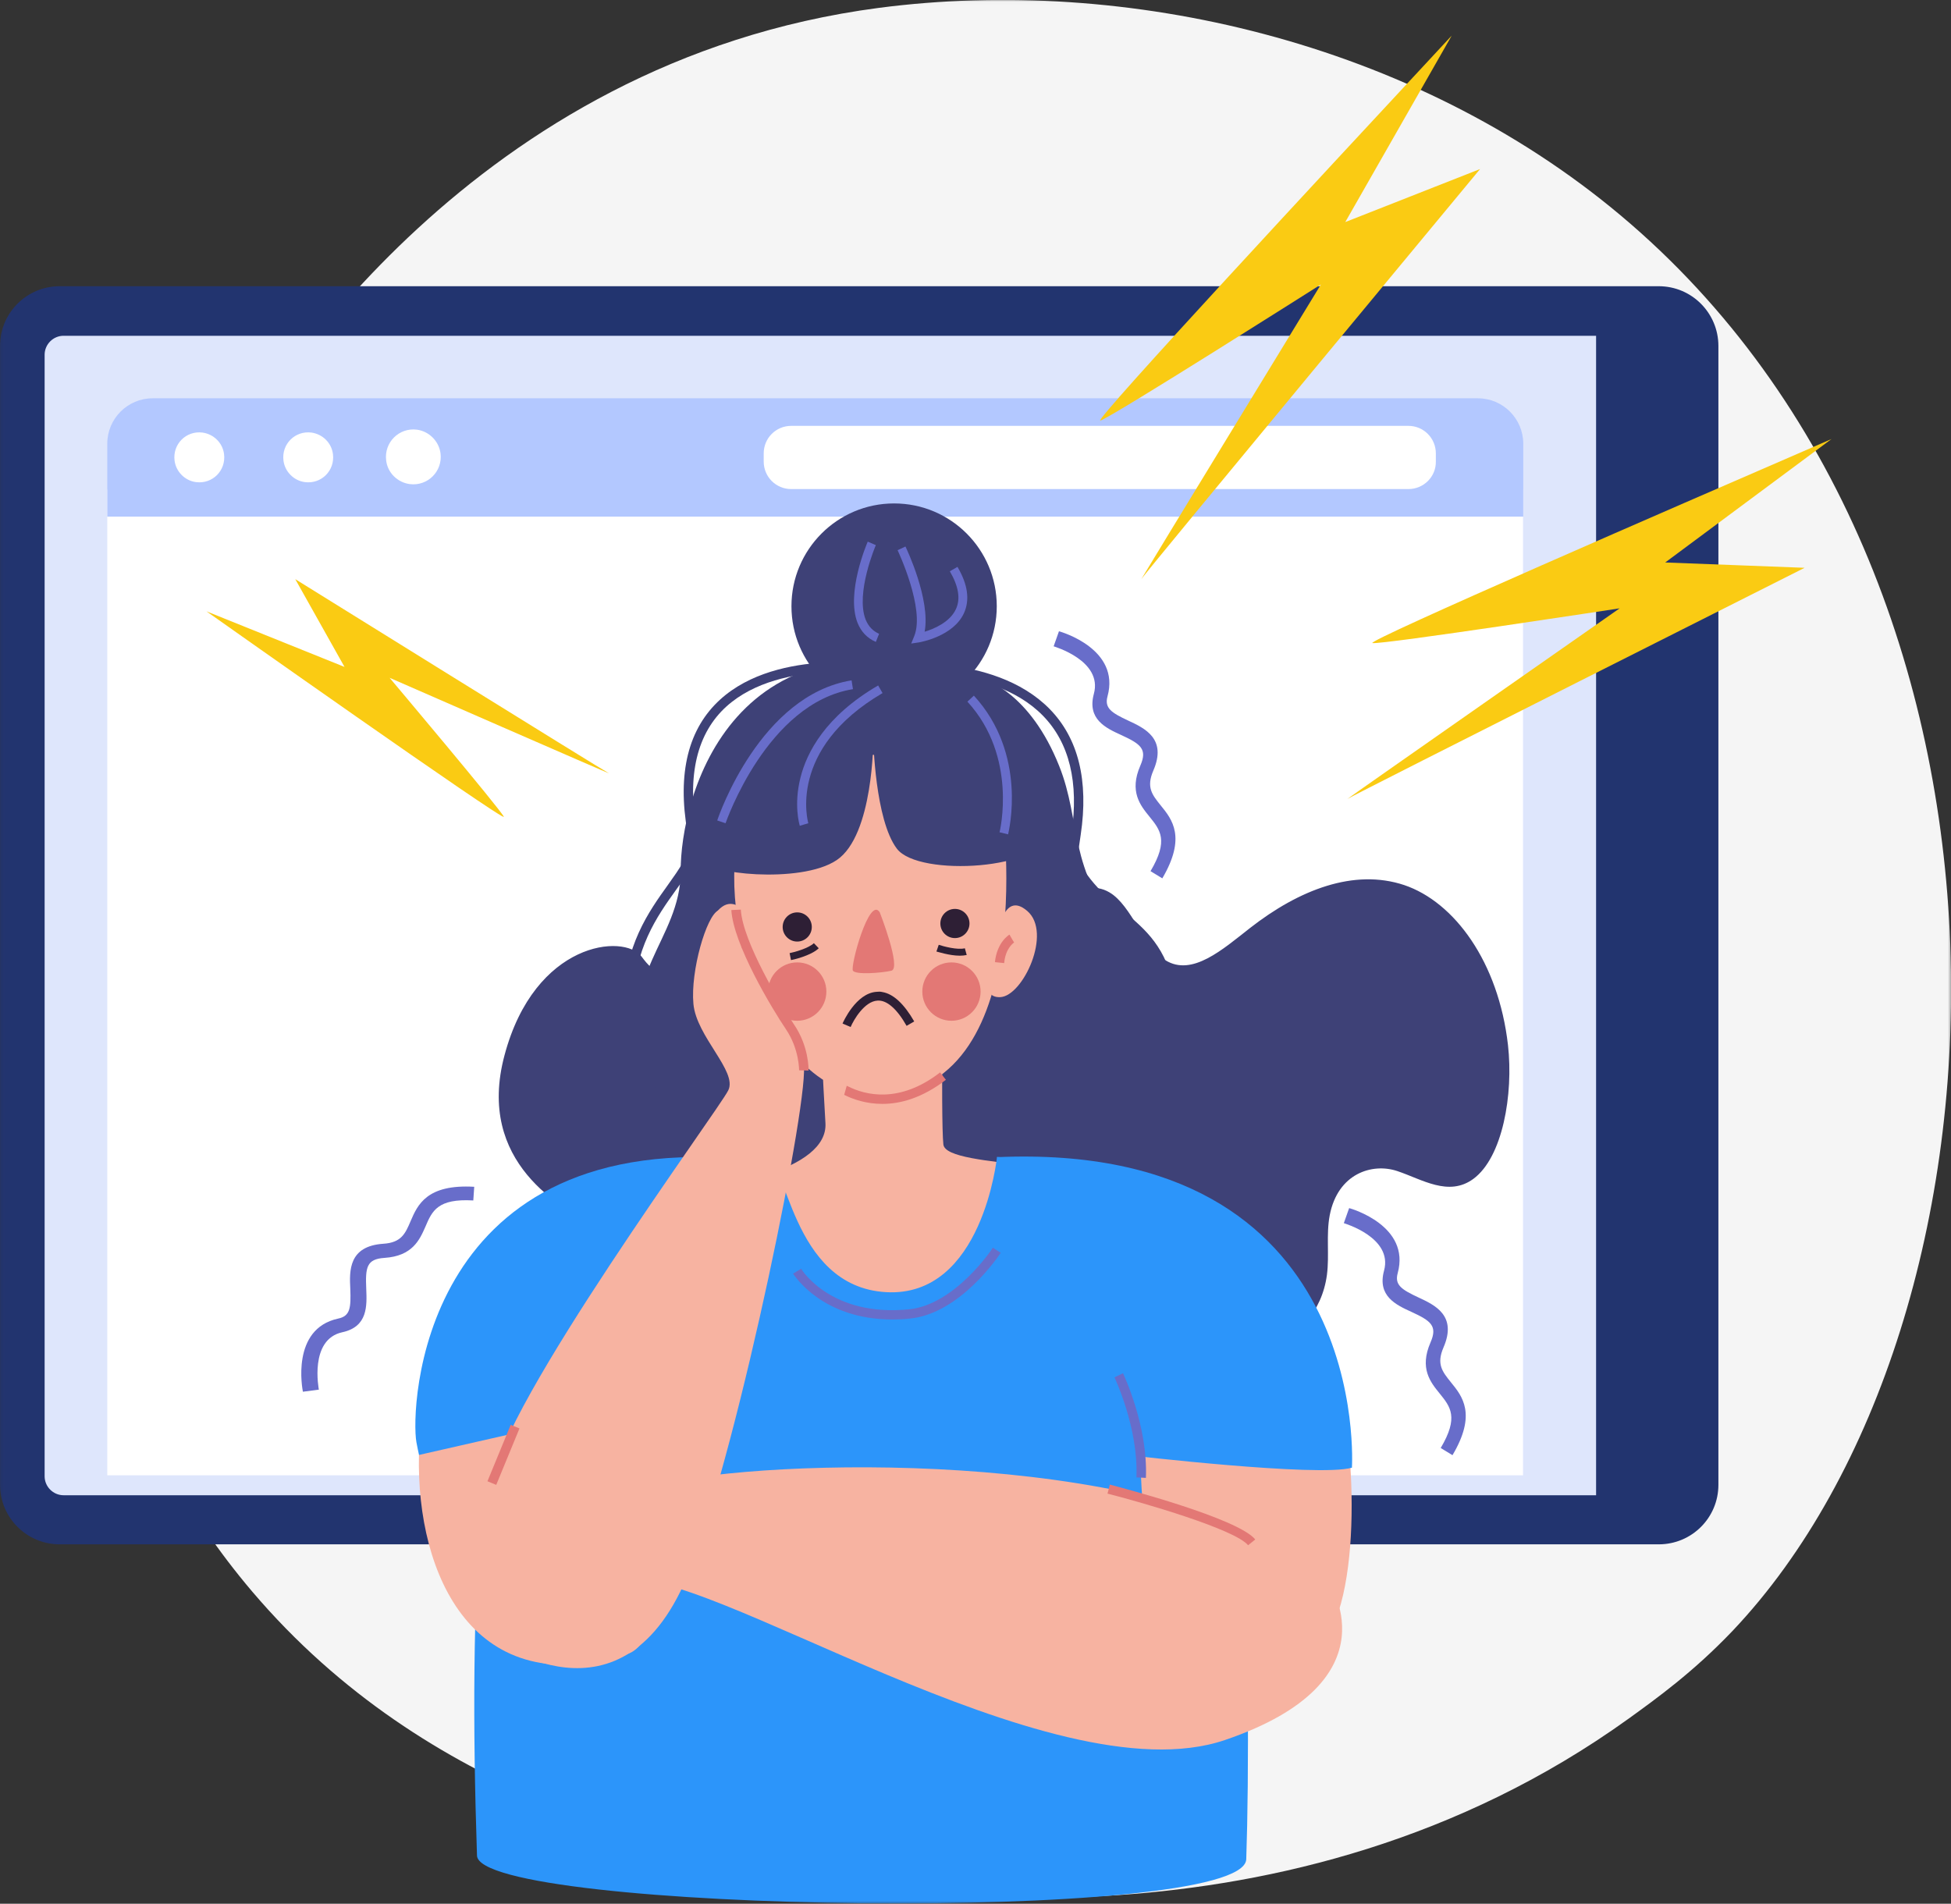 <svg xmlns="http://www.w3.org/2000/svg" xmlns:xlink="http://www.w3.org/1999/xlink" width="493" height="481.1" viewBox="0 0 493 481.1">
  <rect x="0" y="0" width="493" height="481.1" fill="#333333" stroke="none"/>
  <defs>
    <rect id="rect-1" width="493" height="481.1" x="0" y="0"/>
    <mask id="mask-2" maskContentUnits="userSpaceOnUse" maskUnits="userSpaceOnUse">
      <rect width="493" height="481.1" x="0" y="0" fill="black"/>
      <use fill="white" xlink:href="#rect-1"/>
    </mask>
  </defs>
  <g>
    <use fill="none" xlink:href="#rect-1"/>
    <g mask="url(#mask-2)">
      <path fill="rgb(245,245,245)" fill-rule="evenodd" d="M437.787 412.162c-9.816 10.3-19.047 16.971-26.35 22.238-86.003 61.798-187.782 43.774-209.399 39.385-31.959-6.496-93.716-19.078-138.353-71.63C-3.856 322.626 6.661 197.332 59.069 114.584c9.582-15.098 60.179-99.076 163.009-112.594 62.282-8.134 134.848 8.31 187.431 52.435 110.309 92.521 102.421 279.554 28.278 357.738z"/>
      <path fill="rgb(34,52,111)" fill-rule="evenodd" d="M419.149 390.276H15.074C6.777 390.276 0 383.546 0 375.177V87.43c0-8.368 6.777-15.098 15.074-15.098h404.075c8.355 0 15.074 6.788 15.074 15.098v287.806c0 8.31-6.719 15.04-15.074 15.04z"/>
      <path fill="rgb(222,230,252)" fill-rule="evenodd" d="M403.316 377.869H16.067c-2.629 0-4.791-2.165-4.791-4.799V89.654c0-2.633 2.162-4.799 4.791-4.799h387.249v293.014z"/>
      <rect width="357.743" height="249.123" x="27.11" y="123.713" fill="rgb(255,255,255)" rx="0" ry="0"/>
      <path fill="rgb(179,200,255)" fill-rule="evenodd" d="M384.912 130.56v-18.434c0-6.32-5.142-11.47-11.452-11.47H38.561c-6.31 0-11.452 5.15-11.452 11.47v18.434h357.802z"/>
      <path fill="rgb(255,255,255)" fill-rule="evenodd" d="M355.874 123.596H199.934c-3.856 0-6.953-3.102-6.953-6.964v-2.048c0-3.862 3.097-6.964 6.953-6.964h155.939c3.856 0 6.953 3.102 6.953 6.964v2.048c.058 3.862-3.097 6.964-6.953 6.964z"/>
      <path fill="rgb(255,255,255)" fill-rule="evenodd" d="M56.615 114.759c.526 4.155-2.921 7.608-7.07 7.081-2.804-.351-5.083-2.633-5.434-5.442-.526-4.155 2.921-7.608 7.07-7.081 2.863.41 5.083 2.633 5.434 5.442z"/>
      <path fill="rgb(255,255,255)" fill-rule="evenodd" d="M84.134 114.759c.526 4.155-2.921 7.608-7.07 7.081-2.804-.351-5.083-2.633-5.434-5.442-.526-4.155 2.921-7.608 7.07-7.081 2.863.41 5.083 2.633 5.434 5.442z"/>
      <path fill="rgb(255,255,255)" fill-rule="evenodd" d="M111.314 114.554c.584 4.565-3.272 8.368-7.771 7.783-3.097-.41-5.609-2.868-5.959-5.969C97 111.804 100.856 108 105.355 108.585c3.038.41 5.55 2.868 5.959 5.969z"/>
      <path fill="rgb(62,65,119)" fill-rule="evenodd" d="M209.224 244.851c-6.485-.995-12.211-6.379-18.346-9.422-6.135-3.043-13.73-3.277-18.93 4.331-1.402 2.048-2.629 4.682-4.44 5.384-2.045.819-3.856-1.346-5.375-3.394-4.44-5.911-26.993-3.804-34.647 24.93-7.303 27.271 14.782 38.741 22.961 43.247 2.571 1.405-2.454 24.579.351 23.935 6.953-1.58 12.445-11.119 17.82-19.195 5.375-8.076 12.562-15.742 18.93-12.172 2.337 1.287 4.265 4.038 6.252 6.379 10.75 12.641 26 14.806 39.087 5.618 4.382-3.102 8.53-7.374 13.087-9.832 5.959-3.277 12.445-3.16 17.995.351 8.472 5.325 14.256 17.615 21.676 25.925 10.108 11.236 23.487 14.689 36.107 9.246 5.843-2.516 12.269-8.368 13.555-18.024.643-4.974-.234-10.124.701-15.04 2.045-10.592 10.75-13.284 17.06-11.177 6.31 2.107 12.971 6.554 19.222 1.99 7.42-5.442 10.166-21.36 8.764-33.825-2.395-21.009-13.555-36.166-26.233-40.438-12.678-4.214-26.525 1.17-38.912 10.826-6.953 5.442-14.665 12.348-21.384 8.193-5.609-3.453-8.53-13.811-14.139-17.147-7.654-4.565-15.308 5.794-23.137 4.857-5.375-.644-9.699-5.208-14.84-6.613-5.901-1.639-8.939 3.628-13.496 9.832-5.667 7.842-12.62 12.289-19.69 11.236z"/>
      <g>
        <ellipse cx="225.934" cy="153.208" fill="rgb(62,65,119)" rx="25.941" ry="25.983"/>
        <path fill="rgb(62,65,119)" fill-rule="evenodd" d="M248.837 171.759s11.393 3.16 18.813 21.828c5.667 14.162 2.103 25.925 15.95 42.135 13.847 16.269 13.73 39.853-14.899 41.433-17.762.995-26.409 14.221-42.008 10.358-15.658-3.862-15.658-6.028-30.732-5.618-17.645.468-26.116-3.394-31.609-15.215-9.173-19.604 7.712-29.085 7.654-46.524-.117-18.2 12.62-69.757 76.83-48.397z"/>
        <path fill="rgb(247,179,161)" fill-rule="evenodd" d="M238.379 236.132s-.701 46.583 0 53.078c.701 6.496 42.417 3.394 55.096 15.215 12.678 11.88-29.914 46.934-55.797 62.032-19.806 11.587-87.464-64.666-71.28-65.192 16.184-.527 42.885-5.501 42.184-17.439-.701-11.88-1.169-22.706-1.169-22.706s28.629-23.174 30.966-24.988z"/>
        <path fill="rgb(247,179,161)" fill-rule="evenodd" d="M253.044 202.248s10.634 72.039-30.148 74.673c-28.045 1.814-42.417-45.12-35.757-67.709 6.661-22.589 48.552-23.877 65.905-6.964z"/>
        <path fill="rgb(247,179,161)" fill-rule="evenodd" d="M192.514 237.068s-5.434-13.226-11.101-6.964c-5.667 6.262 2.045 22.062 7.771 21.594 5.784-.351 6.368-9.246 3.33-14.63z"/>
        <path fill="rgb(247,179,161)" fill-rule="evenodd" d="M252.05 237.068s1.169-12.348 7.537-6.847c6.368 5.501-1.11 21.536-6.836 21.77-5.784.293-3.097-9.246-.701-14.923z"/>
        <path fill="rgb(46,31,53)" fill-rule="evenodd" d="M222.954 250.703c2.804.468 5.492 2.985 8.063 7.432l-1.928 1.112c-2.454-4.331-5.025-6.554-7.362-6.379-3.272.176-6.018 4.857-6.777 6.671l-2.045-.878c.117-.293 3.389-7.725 8.647-8.017.467-.059.935-.059 1.402.059z"/>
        <path fill="rgb(62,65,119)" fill-rule="evenodd" d="M244.455 176.499s20.566 10.358 20.099 33.942c-.175 9.188-32.368 11.353-37.919 4.038-5.55-7.315-5.959-27.622-5.959-27.622s.058 24.228-9.231 30.489c-9.231 6.262-34.238 3.219-32.018.293 2.22-2.926 5.667-38.741 27.869-46.114 22.26-7.257 37.159 4.974 37.159 4.974z"/>
        <ellipse cx="240.424" cy="250.586" fill="rgb(227,120,117)" rx="7.362" ry="7.374"/>
        <ellipse cx="201.453" cy="250.586" fill="rgb(227,120,117)" rx="7.362" ry="7.374"/>
        <path fill="rgb(62,65,119)" fill-rule="evenodd" d="M243.053 214.303c-7.42-7.842-9.523-36.927-9.582-38.214l2.22-.176c0 .293 2.162 29.553 8.998 36.81l-1.636 1.58z"/>
        <path fill="rgb(104,109,202)" fill-rule="evenodd" d="M202.096 208.685c-.058-.234-1.578-5.208.175-12.172 1.578-6.32 6.252-15.508 19.631-23.291l1.11 1.931c-24.188 14.162-18.813 32.655-18.755 32.889l-2.162.644z"/>
        <path fill="rgb(104,109,202)" fill-rule="evenodd" d="M183.341 208.042l-2.103-.702c.409-1.287 10.926-31.66 33.946-35.405l.351 2.224c-21.735 3.511-32.076 33.591-32.193 33.884z"/>
        <path fill="rgb(104,109,202)" fill-rule="evenodd" d="M254.738 210.851l-2.162-.527c.058-.176 4.674-19.078-8.121-33.006l1.636-1.522c13.613 14.806 8.822 34.235 8.647 35.054z"/>
        <path fill="rgb(68,57,101)" fill-rule="evenodd" d="M190.82 277.564c-.351-.234-8.18-6.145-6.661-23.818l2.22.176c-1.402 16.327 5.667 21.77 5.726 21.828l-1.285 1.814z"/>
        <path fill="rgb(104,109,202)" fill-rule="evenodd" d="M230.258 162.629l.76-1.873c2.804-6.905-4.148-21.594-4.207-21.711l1.986-.936c.292.585 6.368 13.401 4.849 21.536 2.337-.702 6.368-2.399 7.888-5.677 1.227-2.575.701-5.794-1.519-9.597l1.928-1.112c2.629 4.448 3.155 8.368 1.636 11.704-2.688 5.852-10.984 7.315-11.335 7.374l-1.986.293z"/>
        <path fill="rgb(104,109,202)" fill-rule="evenodd" d="M221.318 162.22c-2.162-.936-3.681-2.516-4.616-4.799-2.98-7.549 2.337-20.014 2.571-20.541l2.045.878c-.058.117-5.2 12.172-2.571 18.844.701 1.697 1.811 2.868 3.389 3.57l-.818 2.048z"/>
        <path fill="rgb(46,31,53)" fill-rule="evenodd" d="M199.876 242.627l-.351-1.756c1.227-.234 4.791-1.229 6.135-2.516l1.227 1.287c-1.986 1.931-6.836 2.985-7.011 2.985z"/>
        <path fill="rgb(46,31,53)" fill-rule="evenodd" d="M242.527 241.516c-2.629 0-5.784-1.053-5.901-1.053l.584-1.697c1.227.41 4.733 1.346 6.602.878l.467 1.697c-.584.117-1.11.176-1.753.176z"/>
        <ellipse cx="201.453" cy="234.259" fill="rgb(46,31,53)" rx="3.681" ry="3.687"/>
        <ellipse cx="241.3" cy="233.381" fill="rgb(46,31,53)" rx="3.681" ry="3.687"/>
        <path fill="rgb(227,120,117)" fill-rule="evenodd" d="M222.954 278.969c-4.09 0-7.42-1.17-9.64-2.282l.643-2.282c.058 0 .175.059.409.176 4.207 2.107 12.854 4.448 23.195-3.57l1.461 1.873c-6.018 4.623-11.51 6.086-16.067 6.086z"/>
        <path fill="rgb(203,92,108)" fill-rule="evenodd" d="M189.184 245.671l-2.279-.644c.876-2.985-2.395-6.788-3.739-7.959l1.578-1.756c.234.176 5.901 5.325 4.44 10.358z"/>
        <path fill="rgb(227,120,117)" fill-rule="evenodd" d="M222.312 230.572s5.55 14.162 2.921 14.747c-2.629.585-8.939 1.053-9.699 0-.76-1.053 4.148-19.078 6.777-14.747z"/>
        <path fill="rgb(62,65,119)" fill-rule="evenodd" d="M177.674 281.017c-.234-.059-20.566-3.394-20.157-27.388.234-14.63 6.368-23.174 11.276-30.021 2.921-4.096 5.258-7.374 5.492-10.768l2.395.117c-.234 4.096-2.863 7.783-5.901 11.997-4.733 6.613-10.575 14.806-10.809 28.675-.351 21.828 17.353 24.871 18.112 24.988l-.409 2.399z"/>
        <path fill="rgb(62,65,119)" fill-rule="evenodd" d="M285.178 273.468l-.234-2.341c.058 0 4.499-.468 7.42-4.389 2.688-3.57 3.447-8.895 2.162-15.801-1.928-10.358-6.719-14.338-12.269-18.961-4.908-4.096-10.458-8.72-14.431-18.551l2.22-.878c3.739 9.246 8.822 13.518 13.73 17.615 5.667 4.74 11.043 9.188 13.087 20.365 1.402 7.608.526 13.518-2.629 17.673-3.564 4.74-8.822 5.208-9.056 5.267z"/>
        <path fill="rgb(62,65,119)" fill-rule="evenodd" d="M267.533 252.518c-.117 0-.234 0-.351-.059-1.402-.351-2.571-.644 3.564-41.784 1.928-12.933-.526-22.999-7.245-29.846-13.496-13.752-40.08-10.417-40.372-10.417l-.292-2.341c1.11-.176 27.986-3.511 42.359 11.06 7.303 7.432 9.932 18.141 7.888 31.835-5.083 34.118-4.849 39.033-4.616 39.736-.058-.176-.292-.527-.76-.585-.234-.059-.467 0-.643.117l2.103.761c-.526 1.229-1.169 1.522-1.636 1.522z"/>
        <path fill="rgb(62,65,119)" fill-rule="evenodd" d="M174.285 213.191c-3.33-15.391-1.169-27.212 6.31-35.054 14.022-14.689 41.424-10.241 42.593-10.066l-.409 2.341c-.292-.059-27.343-4.389-40.489 9.363-6.894 7.257-8.822 18.317-5.726 32.947l-2.279.468z"/>
        <path fill="rgb(44,149,250)" fill-rule="evenodd" d="M251.934 292.37s-3.622 35.581-28.045 34.176c-24.422-1.405-24.948-35.054-30.498-33.357-5.609 1.697-45.865.995-59.069 27.739-13.204 26.744-16.009 81.929-13.789 147.999.467 14.396 193.8 17.439 194.384.936 1.402-40.555.234-160.581-16.184-168.013-16.418-7.374-46.799-9.48-46.799-9.48z"/>
        <path fill="rgb(247,179,161)" fill-rule="evenodd" d="M290.144 392.851s-5.901-40.613 2.804-42.428c8.764-1.814 38.386-14.63 43.82-3.745 5.375 10.885 8.297 55.829-2.746 68.821-4.207 4.916-43.878-22.648-43.878-22.648z"/>
        <path fill="rgb(44,149,250)" fill-rule="evenodd" d="M341.618 370.905c-8.472 2.458-56.498-3.16-56.498-3.16-9.808-3.274-33.149-75.26-33.186-75.316 95.059-4.155 89.684 78.476 89.684 78.476z"/>
        <path fill="rgb(44,149,250)" fill-rule="evenodd" d="M136.133 410.582s-23.779-7.9-30.907-46.114c-1.519-8.193.643-77.833 80.862-71.688-.058 0-40.197 114.584-49.954 117.802z"/>
        <path fill="rgb(247,179,161)" fill-rule="evenodd" d="M149.863 357.68l-43.995 10.007c-.701 30.431 13.964 62.91 52.876 50.211 10.458-3.336 18.171-48.572-8.881-60.218z"/>
        <path fill="rgb(247,179,161)" fill-rule="evenodd" d="M335.366 399.171s18.346 25.515-25.824 40.555c-44.17 15.04-133.212-45.763-151.85-40.028-18.696 5.794-21.209-19.78 14.84-25.808s128.771-5.852 162.834 25.281z"/>
        <path fill="rgb(227,120,117)" fill-rule="evenodd" d="M315.384 390.51c-3.272-4.038-26.759-10.826-35.523-13.05l.584-2.282c3.272.878 32.368 8.486 36.75 13.869l-1.811 1.463z"/>
        <path fill="rgb(247,179,161)" fill-rule="evenodd" d="M124.039 413.86s33.595 25.866 50.305-17.205c12.737-32.83 30.615-121.314 28.687-127.868-1.986-6.554-12.62-23.994-13.73-29.787-.503-2.597-1.389-1.75-1.834.645-.504-3.494-.954-6.681-1.088-7.843-.153-1.332-1.729-.006-2.967 2.946-.384-3.024-.99-5.092-1.941-4.643-2.98 1.405-7.011 15.274-6.252 23.584.76 8.31 11.159 17.03 8.822 21.828-2.279 4.799-57.55 79.705-59.712 99.31-2.22 19.546-.292 39.033-.292 39.033z"/>
        <path fill="rgb(227,120,117)" fill-rule="evenodd" d="M204.316 270.542l-2.395-.059c0-.059.058-5.325-3.272-10.3-3.681-5.442-13.321-21.536-13.847-30.197l2.395-.117c.467 8.076 10.108 24.052 13.438 29.026 3.798 5.559 3.681 11.353 3.681 11.646z"/>
        <rect width="15.425" height="2.399" x="119.508" y="366.461" fill="rgb(227,120,117)" rx="0" ry="0" transform="rotate(-67.618 127.221 367.66)"/>
        <path fill="rgb(227,120,117)" fill-rule="evenodd" d="M253.745 243.388l-2.337-.234c.526-5.091 3.564-6.905 3.681-6.964l1.145 2.008c-.239.174-2.156 1.519-2.489 5.19zm2.512-5.208l-.584-.995.562 1.012c.012-.009.02-.015.023-.018z"/>
        <path fill="rgb(104,109,202)" fill-rule="evenodd" d="M225.467 333.452c-17.703 0-24.714-11.119-25.065-11.587l2.045-1.229c.292.527 7.829 12.231 27.285 10.241 11.627-1.17 21.092-15.391 21.15-15.567l1.986 1.287c-.409.644-10.166 15.332-22.903 16.62-1.578.176-3.038.234-4.499.234z"/>
        <path fill="rgb(104,109,202)" fill-rule="evenodd" d="M289.56 373.48l-2.395-.117c.526-12.523-5.492-25.164-5.55-25.281l2.162-1.053c.234.585 6.31 13.343 5.784 26.451z"/>
      </g>
      <path fill="rgb(250,203,19)" fill-rule="evenodd" d="M333.784 71.884s-53.115 33.719-55.729 34.393c-2.167.559 60.356-66.692 81.732-89.684C364.13 11.922 366.774 9.078 366.833 9l-26.894 47.12 34.061-13.403s-84.31 101.662-85.575 103.601c-.016.025-.025.037-.025.036-.057-.035 45.384-74.471 45.384-74.471z"/>
      <path fill="rgb(250,203,19)" fill-rule="evenodd" d="M127.311 206.403c-.701-1.697-28.863-35.113-28.863-35.113s56.849 24.871 55.388 24.111c-1.461-.702-79.226-49.04-79.226-49.04l12.445 22.179-34.88-14.045s75.837 53.605 75.136 51.908z"/>
      <path fill="rgb(250,203,19)" fill-rule="evenodd" d="M409.275 153.734s-59.945 9.188-62.458 8.778c-2.149-.343 80.365-36.111 107.475-47.863 5.264-2.282 8.439-3.658 8.5-3.694l-42.008 31.191 35.231 1.346s-113.581 57.175-115.509 58.404c-.025.016-.038.023-.039.022-.053-.076 68.806-48.185 68.806-48.185z"/>
      <path fill="rgb(104,109,202)" fill-rule="evenodd" d="M119.832 299.919l-.234 3.453c-8.998-.527-10.4 2.633-12.094 6.613-1.461 3.336-3.272 7.432-10.341 7.9-4.557.293-4.849 2.399-4.616 7.842.175 4.272.409 9.539-6.018 10.943-8.472 1.814-5.959 14.396-5.959 14.513l-4.031.527c-.117-.644-3.097-15.918 8.939-18.493 3.038-.644 3.213-2.75 3.038-7.491-.234-4.565-.467-10.826 8.355-11.412 4.557-.293 5.55-2.575 6.894-5.735 1.753-4.096 4.09-9.363 16.067-8.661z"/>
      <path fill="rgb(104,109,202)" fill-rule="evenodd" d="M367.033 367.745l-2.98-1.814c4.616-7.783 2.454-10.417-.292-13.811-2.279-2.809-5.142-6.32-2.279-12.875 1.811-4.155.117-5.442-4.849-7.725-3.856-1.756-8.647-3.979-6.894-10.417 2.279-8.368-10.049-11.938-10.166-11.997l1.344-3.804c.643.176 15.541 4.506 12.269 16.444-.818 2.985.993 4.155 5.258 6.145 4.148 1.931 9.816 4.565 6.31 12.641-1.811 4.214-.292 6.086 1.87 8.778 2.921 3.57 6.544 8.076.409 18.434z"/>
      <path fill="rgb(104,109,202)" fill-rule="evenodd" d="M293.708 221.97l-2.98-1.814c4.616-7.783 2.454-10.417-.292-13.811-2.279-2.809-5.142-6.32-2.279-12.875 1.811-4.155.117-5.442-4.849-7.725-3.856-1.756-8.647-3.979-6.894-10.417 2.279-8.368-10.049-11.938-10.166-11.997l1.344-3.804c.643.176 15.541 4.506 12.269 16.444-.818 2.985.993 4.155 5.258 6.145 4.148 1.931 9.816 4.565 6.31 12.641-1.811 4.214-.292 6.086 1.87 8.778 2.921 3.57 6.485 8.076.409 18.434z"/>
    </g>
  </g>
</svg>
